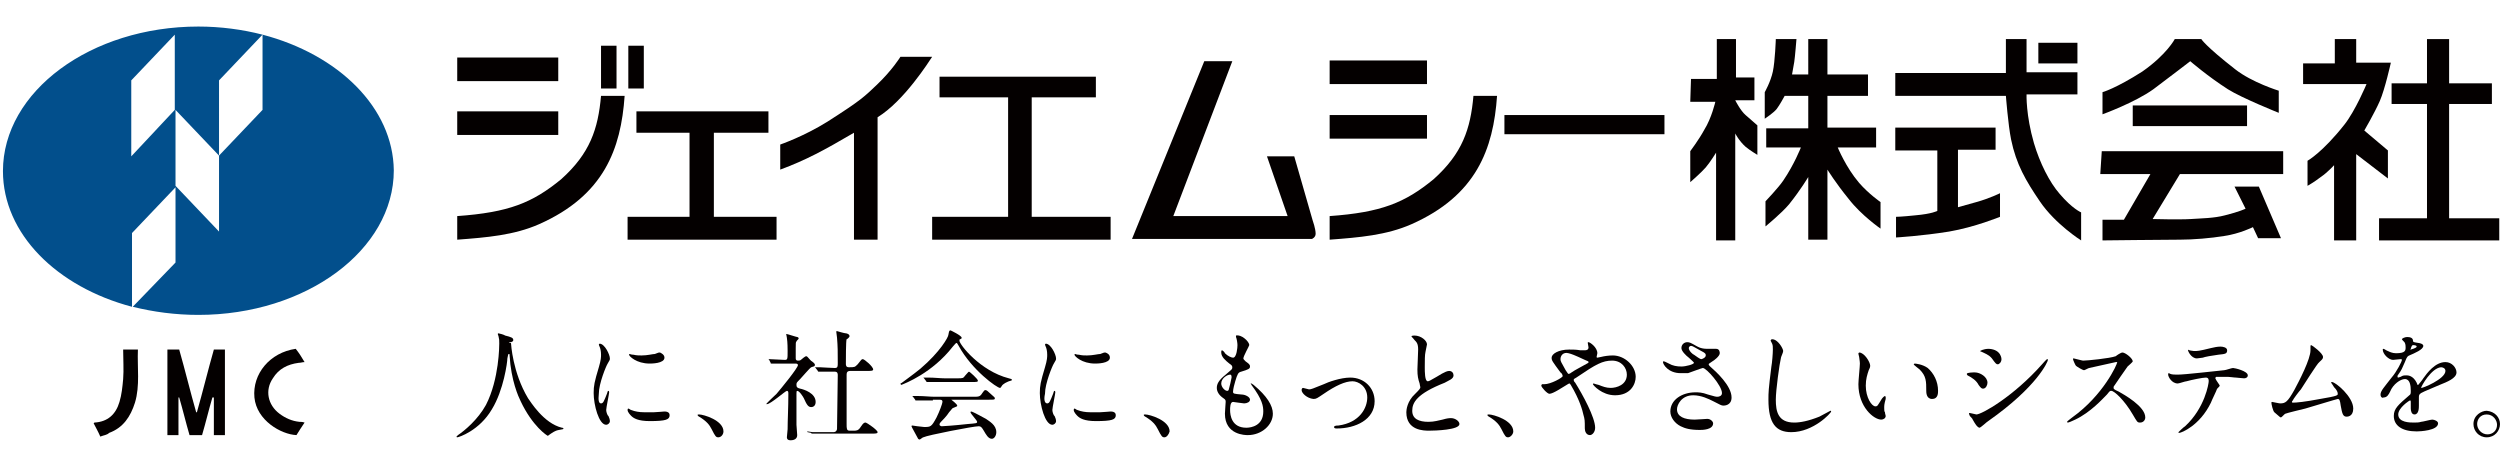 <?xml version="1.0" encoding="utf-8"?>
<!-- Generator: Adobe Illustrator 18.0.0, SVG Export Plug-In . SVG Version: 6.00 Build 0)  -->
<!DOCTYPE svg PUBLIC "-//W3C//DTD SVG 1.1//EN" "http://www.w3.org/Graphics/SVG/1.1/DTD/svg11.dtd">
<svg version="1.1" id="レイヤー_1" xmlns="http://www.w3.org/2000/svg" xmlns:xlink="http://www.w3.org/1999/xlink" x="0px"
	 y="0px" viewBox="0 0 339 62" enable-background="new 0 0 339 62" xml:space="preserve">
<g>
	<g>
		<g>
			<rect x="81.5" y="6.2" fill="#040000" width="2.1" height="5.8"/>
			<rect x="180.3" y="8.2" fill="#040000" width="13.2" height="3.2"/>
			<path fill="#040000" d="M115.8,18c-4.1,2.4-6.5,3.7-10,5l0-3.4c0,0,3.2-1.1,6.4-3.1c4.7-3,5-3.4,6.7-5c2.1-2,3.2-3.8,3.2-3.8h4.3
				c-0.4,0.6-3.8,6-7.4,8.2v16.6h-3.2V18z"/>
			<rect x="62" y="7.8" fill="#040000" width="13.7" height="3.2"/>
			<path fill="#040000" d="M84.7,13c-0.5,7.2-2.8,13.5-11.6,17.4c-3.4,1.5-7.1,1.8-11.1,2.1v-3.2c7-0.5,10.2-1.8,14.1-5
				c3.9-3.5,5-6.8,5.4-11.3H84.7z"/>
			<rect x="180.3" y="15.6" fill="#040000" width="13.2" height="3.2"/>
			<polygon fill="#040000" points="93.5,29.4 85.1,29.4 85.1,32.5 105.3,32.5 105.3,29.4 96.8,29.4 96.8,18 104.2,18 104.2,15.1 
				86.3,15.1 86.3,18 93.5,18 			"/>
			<rect x="62" y="15.1" fill="#040000" width="13.7" height="3.2"/>
			<rect x="85.2" y="6.2" fill="#040000" width="2.1" height="5.8"/>
			<polygon fill="#040000" points="127.4,10.4 148.6,10.4 148.6,13.2 139.9,13.2 139.9,29.4 150.6,29.4 150.6,32.5 126.4,32.5 
				126.4,29.4 136.7,29.4 136.7,13.2 127.4,13.2 			"/>
			<path fill="#040000" d="M163.3,8.3h3.8l-8,21h15.5l-2.8-8.1h3.7l2.5,8.7c0,0,0.4,1.1,0.4,1.8c0,0.5-0.5,0.7-0.5,0.7h-24.4
				L163.3,8.3z"/>
			<path fill="#040000" d="M203,13c-0.5,7.2-2.8,13.5-11.6,17.4c-3.4,1.5-7.1,1.8-11.1,2.1v-3.2c7-0.5,10.2-1.8,14.1-5
				c3.9-3.5,5-6.8,5.4-11.3H203z"/>
			<rect x="204" y="15.6" fill="#040000" width="21.7" height="2.6"/>
			<path fill="#040000" d="M214.8,16.9"/>
			<path fill="#040000" d="M229.3,10.7h3.5V5.3h2.6v5.2h2.5v3.1h-2.6c0,0,0.7,1.4,1.4,2c0.7,0.6,1.6,1.4,1.6,1.4v4
				c0,0-1-0.6-1.6-1.1c-0.9-0.8-1.4-1.8-1.4-1.8v14.5h-2.6V20.7c0,0-0.8,1.3-1.4,2c-0.6,0.7-2.1,2-2.1,2l0-4.2c0,0,1.2-1.6,1.9-2.9
				c1-1.6,1.5-3.8,1.5-3.8h-3.4L229.3,10.7z"/>
			<path fill="#040000" d="M240.8,5.3h2.8c0,0-0.2,2.5-0.3,3.1c-0.1,0.6-0.3,1.7-0.3,1.7h2.2V5.3h2.6v4.8h5.5V13h-5.5v4.3h6.6V20
				h-5.2c0,0,1.1,2.7,2.9,4.8c1.3,1.5,2.9,2.6,2.9,2.6V31c0,0-2.6-1.8-4.3-4c-1.8-2.2-2.9-4-2.9-4v9.5h-2.6V24c0,0-1,1.7-2.6,3.7
				c-1,1.2-3.2,3-3.2,3v-3.4c0,0,1.8-1.9,2.4-2.8c1.5-2.2,2.4-4.5,2.4-4.5h-4.7v-2.6h5.7V13h-3.2c0,0-0.7,1.3-1.1,1.8
				c-0.4,0.5-1.6,1.3-1.6,1.3v-3.6c0,0,0.8-1.4,1.1-2.8C240.7,8.3,240.8,5.3,240.8,5.3z"/>
			<path fill="#040000" d="M257,9.9h15V5.3h2.8v4.5h6.9v3h-6.9c0,0-0.1,2.8,1,6.6c0.8,2.7,2.1,5.3,3.5,6.9c1.7,2,2.9,2.5,2.9,2.5
				v3.8c0,0-3.5-2.2-5.6-5.3c-1.9-2.8-3.2-5-3.9-8.4c-0.4-2-0.7-5.9-0.7-5.9H257V9.9z"/>
			<path fill="#040000" d="M257,17.3h13.6v3h-5.1v7.8c0,0,1.1-0.3,2.5-0.7c1.8-0.5,3.2-1.2,3.2-1.2v3.2c0,0-3.4,1.4-6.9,2
				c-3.7,0.6-7.2,0.8-7.2,0.8v-2.8c0,0,0.7,0,2.6-0.2c2.3-0.2,3-0.6,3-0.6v-8.2H257V17.3z"/>
			<rect x="276.4" y="5.8" fill="#040000" width="5.3" height="2.8"/>
			<path fill="#040000" d="M279.1,7.4"/>
			<path fill="#040000" d="M294.9,5.3h3.6c0,0,0.5,0.9,4.6,4.1c2.3,1.8,5.9,2.9,5.9,2.9v3c0,0-5-2-6.9-3.2c-2.8-1.8-5.1-3.8-5.1-3.8
				s-2.6,2-5,3.8c-2.5,1.8-6.9,3.4-6.9,3.4v-3c0,0,1.8-0.5,5.4-2.8C293.8,7.4,294.9,5.3,294.9,5.3z"/>
			<rect x="289.2" y="14.3" fill="#040000" width="15.5" height="2.8"/>
			<path fill="#040000" d="M297,15.7"/>
			<path fill="#040000" d="M285,20.5h24.6v3.1h-14l-3.7,6.1c0,0,3.6,0.1,5.2,0c1.4-0.1,3.1-0.1,4.6-0.5c2-0.5,2.8-0.9,2.8-0.9
				l-1.5-3h3.3l3,7h-3.1l-0.7-1.5c0,0-1.8,0.9-3.9,1.2c-1.8,0.3-4.2,0.5-6,0.5c-1.8,0-10.5,0.1-10.5,0.1v-2.8h2.9l3.6-6.2h-6.8
				L285,20.5z"/>
			<path fill="#040000" d="M316.5,5.3h3v3.2h4.7c0,0-0.8,3.6-1.5,5.2c-0.7,1.6-2.1,4-2.1,4l3.2,2.7v3.8l-4.3-3.3v11.7h-3V22.4
				c0,0-0.9,1-1.8,1.6c-0.9,0.7-1.8,1.2-1.8,1.2v-3.4c0,0,2-1.1,5-4.9c1.5-1.9,3-5.5,3-5.5h-8.6V8.6h4.3V5.3z"/>
			<polygon fill="#040000" points="329.1,5.3 332.1,5.3 332.1,11.3 337.9,11.3 337.9,14.1 332.1,14.1 332.1,29.6 338.9,29.6 
				338.9,32.6 322.6,32.6 322.6,29.6 329.1,29.6 329.1,14.1 324.3,14.1 324.3,11.3 329.1,11.3 			"/>
		</g>
		<g>
			<path fill="#024F8C" d="M35.6,4.7v10.2l-5.9,6.2V10.9L35.6,4.7c-2.7-0.7-5.7-1.1-8.7-1.1c-14.6,0-26.5,8.8-26.5,19.6
				c0,8.5,7.3,15.7,17.5,18.4v-10l5.9-6.2v10.2L18,41.6c2.8,0.7,5.8,1.1,8.9,1.1c14.6,0,26.5-8.8,26.5-19.6
				C53.3,14.6,45.9,7.4,35.6,4.7z M17.8,21.2V10.9l5.9-6.2v10.2L17.8,21.2z M29.7,31.4l-5.9-6.2V14.9l5.9,6.2V31.4z"/>
		</g>
		<g>
			<path fill="#040000" d="M69.3,46.6c0,0,0.2,3.9,2.3,7.4c0.3,0.4,2.1,3.4,4.6,4c0,0,0.2,0,0.2,0.1c0,0.1,0,0.1-0.6,0.2
				c-0.6,0.1-0.9,0.4-1.1,0.5c-0.3,0.2-0.4,0.3-0.4,0.3c-0.1,0-2.1-1.3-3.7-4.7c-0.3-0.6-1.3-2.8-1.5-6.2c0-0.2,0-0.2-0.1-0.2
				c-0.1,0-0.1,0.1-0.2,0.6c0,0.5-0.5,4.3-2.1,6.9c-1.7,2.9-4.5,3.8-4.7,3.8c0,0-0.1,0-0.1-0.1c0,0,0.1-0.1,0.2-0.2
				c0.9-0.6,2.7-2.1,3.8-4.1c1.8-3.5,1.8-8.1,1.8-8.3c0-0.5,0-0.6-0.1-1c0,0-0.1-0.3-0.1-0.3c0-0.1,0.1-0.1,0.1-0.1
				c0.1,0,0.8,0.2,0.9,0.3c0.8,0.2,1.1,0.3,1.1,0.6c0,0.2-0.1,0.2-0.3,0.3c-0.1,0-0.2,0-0.3,0.1C69.3,46.5,69.3,46.5,69.3,46.6z"/>
			<path fill="#040000" d="M81.5,54.7c0.3,0,0.4-0.3,0.8-1.3c0.1-0.3,0.1-0.4,0.2-0.4c0.1,0,0.1,0.2,0.1,0.2c0,0.2-0.4,2.1-0.4,2.4
				c0,0.3,0.2,0.8,0.3,0.8c0.1,0.2,0.2,0.5,0.2,0.7c0,0.3-0.3,0.5-0.5,0.5c-1,0-1.7-2.7-1.7-4.3c0-1,0.1-1.5,0.7-3.5
				c0.3-1,0.3-1.4,0.3-1.7c0-0.5-0.1-0.9-0.2-1.1c0,0-0.1-0.2-0.1-0.3c0,0,0.1-0.1,0.1-0.1c0.7,0,1.4,1.5,1.4,2c0,0.2,0,0.2-0.3,0.7
				c-0.2,0.3-1.2,2.7-1.2,4.1C81.1,54.3,81.2,54.7,81.5,54.7z M90.8,56.3c0,0.6-0.5,0.8-2.7,0.8c-1.6,0-2.2-0.4-2.5-0.7
				c-0.1-0.1-0.5-0.5-0.5-0.8c0,0,0-0.2,0.1-0.2c0.1,0,0.3,0.2,0.4,0.2c0.5,0.2,1.1,0.3,1.7,0.3c0.4,0,1,0,1.4,0
				c0.2,0,1.4-0.1,1.4-0.1C90.7,55.8,90.8,56.1,90.8,56.3z M90.1,48.5c0,0.8-1.8,0.8-2,0.8c-1.8,0-2.8-1-2.8-1.2c0,0,0-0.1,0.1-0.1
				c0,0,0.2,0.1,0.5,0.1c0.4,0.1,0.8,0.1,1.1,0.1c0.8,0,1.5-0.2,1.8-0.2c0.5-0.2,0.5-0.2,0.7-0.2C89.7,47.9,90.1,48.1,90.1,48.5z"/>
			<path fill="#040000" d="M97.4,59.3c-0.3,0-0.4-0.1-0.9-1.1c-0.3-0.6-0.7-1.1-1.7-1.7c0,0-0.2-0.1-0.2-0.2s0-0.1,0.2-0.1
				c0.6,0,3.3,0.8,3.3,2.3C98.1,58.9,97.8,59.3,97.4,59.3z"/>
			<path fill="#040000" d="M104.3,48.8c-0.1-0.1-0.1-0.1-0.1-0.1c0,0,0,0,0.1,0c0.3,0,1.8,0.1,2.1,0.1c0.4,0,0.4-0.1,0.4-1.2
				c0-0.2,0-1.2-0.1-1.8c0-0.1-0.1-0.5-0.1-0.5c0,0,0,0,0.1,0c0.1,0,1.3,0.4,1.4,0.4c0.1,0,0.2,0.1,0.2,0.2c0,0.1-0.3,0.3-0.3,0.4
				c-0.1,0.1-0.1,0.2-0.1,0.9v1.4c0,0.2,0.1,0.3,0.3,0.3c0.1,0,0.3,0,0.4-0.1c0.1-0.1,0.6-0.5,0.7-0.5c0.1,0,0.2,0.1,0.2,0.1
				c0.2,0.2,0.5,0.6,0.6,0.6c0.4,0.3,0.4,0.4,0.4,0.5c0,0.1-0.1,0.2-0.2,0.2c0,0-0.3,0.1-0.3,0.1c-0.2,0.1-1.3,1.4-1.5,1.6
				c-0.5,0.5-0.5,0.5-0.5,0.8c0,0.3,0.1,0.4,0.5,0.5c0.5,0.1,2.1,0.6,2.1,1.8c0,0.5-0.3,0.7-0.6,0.7c-0.4,0-0.6-0.3-1-1.2
				c-0.1-0.2-0.6-1-0.9-1c-0.1,0-0.1,0.2-0.1,0.4c0,0.6,0,3.6,0,4.2c0,0.2,0.1,1.2,0.1,1.4c0,0.5-0.4,0.7-0.9,0.7
				c-0.4,0-0.5-0.2-0.5-0.4c0-0.2,0.1-0.9,0.1-1.1c0-1.2,0.1-2.9,0.1-4.8c0-0.2,0-0.4-0.2-0.4c-0.2,0-2.2,1.8-2.7,1.8
				c0,0-0.1,0-0.1,0c0-0.1,1.2-1.2,1.4-1.4c0.6-0.7,2.9-3.5,2.9-3.9c0-0.1-0.1-0.2-0.3-0.2h-1.1c-0.6,0-1.3,0-1.9,0c0,0-0.3,0-0.3,0
				c-0.1,0-0.1,0-0.1-0.1L104.3,48.8z M109.5,58.6C109.5,58.5,109.5,58.5,109.5,58.6c-0.1-0.1,0-0.1,0-0.1c0.1,0,0.6,0.1,0.7,0.1
				c0.5,0,1.3,0,2.2,0h0.6c0.1,0,0.4,0,0.5-0.4c0-0.3,0.1-6.5,0.1-7.3c0-0.2,0-0.5-0.4-0.5c-0.4,0-1.3,0-1.9,0c0,0-0.3,0-0.3,0
				c0,0-0.1,0-0.1-0.1l-0.3-0.4c-0.1-0.1-0.1-0.1-0.1-0.1c0,0,0,0,0,0c0,0,0.6,0,0.7,0c0.2,0,1.5,0.1,2,0.1c0.4,0,0.4-0.2,0.4-0.7
				c0-1.5,0-2.2-0.1-3.4c0-0.1-0.1-0.7-0.1-0.8c0-0.1,0-0.1,0.1-0.1c0,0,1,0.3,1.2,0.3c0.1,0,0.5,0.1,0.5,0.4c0,0.1-0.3,0.4-0.4,0.4
				c-0.1,0.2-0.1,2.9-0.1,3.3c0,0.2,0,0.5,0.4,0.5c0.8,0,0.8,0,1.2-0.4c0.5-0.6,0.5-0.7,0.7-0.7c0.2,0,1.4,1,1.4,1.4
				c0,0.2-0.3,0.2-0.9,0.2h-2.2c-0.4,0-0.5,0.2-0.5,0.5c0,1,0,5.7,0,6.7c0,0.6,0,0.9,0.4,0.9h0.6c0.3,0,0.6,0,0.9-0.5
				c0.4-0.6,0.5-0.6,0.7-0.6c0.1,0,1.6,1,1.6,1.3c0,0.2-0.3,0.2-0.9,0.2h-5.7c-0.4,0-1.5,0-2,0c0,0-0.3,0-0.3,0c0,0-0.1,0-0.1-0.1
				L109.5,58.6z"/>
			<path fill="#040000" d="M122.1,52.1c0-0.1,0-0.1,0.2-0.2c0.1-0.1,1.4-1,2.5-1.9c2.7-2.3,3.8-4.3,3.8-4.6c0.1-0.5,0.1-0.6,0.3-0.6
				c0,0,1.5,0.7,1.5,1c0,0.1,0,0.1-0.2,0.2c-0.1,0-0.1,0.1-0.1,0.2c0,0.5,2.8,4.1,6.7,5.1c0.4,0.1,0.4,0.1,0.4,0.2
				c0,0.1,0,0.1-0.4,0.2c-0.2,0.1-0.8,0.3-1,0.7c-0.1,0.1-0.1,0.2-0.2,0.2c-0.4,0-3.8-2.4-5.6-5.7c-0.2-0.3-0.2-0.4-0.3-0.4
				c-0.1,0-0.3,0.3-0.5,0.5c-2.8,3.6-6.5,5-7,5.2C122.2,52.1,122.1,52.1,122.1,52.1z M126.5,54.3c-1.2,0-1.6,0-2,0c0,0-0.3,0-0.3,0
				c-0.1,0-0.1,0-0.1-0.1l-0.3-0.4c0,0-0.1-0.1-0.1-0.1c0,0,0,0,0.1,0c0.1,0,0.6,0,0.7,0c0.8,0,1.6,0.1,2.2,0.1h5.3
				c0.7,0,0.9,0,1.2-0.5c0.2-0.3,0.3-0.4,0.4-0.4c0.1,0,0.2,0,0.5,0.3c0.8,0.7,0.8,0.7,0.8,0.8c0,0.2-0.1,0.2-0.8,0.2h-4.9
				c-0.2,0-0.2,0-0.2,0c0,0,0.8,0.6,0.8,0.8c0,0.1,0,0.1-0.5,0.3c-0.1,0-0.2,0.1-0.6,0.6c-0.3,0.5-1,1.2-1.1,1.3
				c-0.1,0.1-0.2,0.2-0.2,0.4c0,0.1,0.2,0.2,0.3,0.2c0.2,0,1.7-0.1,3.5-0.3c1.2-0.1,1.3-0.1,1.3-0.3c0-0.2-0.9-1.1-0.9-1.3
				c0-0.1,0.1-0.1,0.1-0.1c0.2,0,1.8,0.9,2,1c0.4,0.3,1.4,0.8,1.4,1.8c0,0.5-0.3,0.9-0.6,0.9c-0.5,0-0.8-0.6-1.1-1.1
				c-0.3-0.5-0.4-0.6-0.7-0.6c-0.7,0-6.9,1.2-7.5,1.5c-0.1,0-0.4,0.3-0.5,0.3c0,0-0.1,0-0.2-0.1c-0.3-0.6-0.9-1.6-0.9-1.7
				c0-0.1,0.1-0.1,0.1-0.1c0.1,0,0.6,0.1,0.7,0.1c0.2,0,0.7,0.1,0.9,0.1c0.9,0,1,0,1.7-1.3c0.4-0.8,0.8-1.9,0.8-2.1
				c0-0.3-0.2-0.3-0.5-0.3H126.5z M129.8,51.3c0.8,0,0.8,0,1.1-0.4c0.3-0.3,0.4-0.5,0.5-0.5c0.1,0,1.2,1,1.2,1.2
				c0,0.2-0.1,0.2-0.9,0.2h-3.7c-1,0-1.4,0-2,0c0,0-0.3,0-0.3,0s-0.1,0-0.1-0.1l-0.3-0.4c-0.1-0.1-0.1-0.1-0.1-0.1c0,0,0,0,0,0
				c0.1,0,0.6,0,0.7,0c0.8,0,1.6,0.1,2.2,0.1H129.8z"/>
			<path fill="#040000" d="M142,54.7c0.3,0,0.4-0.3,0.8-1.3c0.1-0.3,0.1-0.4,0.2-0.4c0.1,0,0.1,0.2,0.1,0.2c0,0.2-0.4,2.1-0.4,2.4
				c0,0.3,0.2,0.8,0.3,0.8c0.1,0.2,0.2,0.5,0.2,0.7c0,0.3-0.3,0.5-0.5,0.5c-1,0-1.7-2.7-1.7-4.3c0-1,0.1-1.5,0.7-3.5
				c0.3-1,0.3-1.4,0.3-1.7c0-0.5-0.1-0.9-0.2-1.1c0,0-0.1-0.2-0.1-0.3c0,0,0.1-0.1,0.1-0.1c0.7,0,1.4,1.5,1.4,2c0,0.2,0,0.2-0.3,0.7
				c-0.2,0.3-1.2,2.7-1.2,4.1C141.5,54.3,141.7,54.7,142,54.7z M151.3,56.3c0,0.6-0.5,0.8-2.7,0.8c-1.6,0-2.2-0.4-2.5-0.7
				c-0.1-0.1-0.5-0.5-0.5-0.8c0,0,0-0.2,0.1-0.2c0.1,0,0.3,0.2,0.4,0.2c0.5,0.2,1.1,0.3,1.7,0.3c0.4,0,1,0,1.4,0
				c0.2,0,1.4-0.1,1.4-0.1C151.2,55.8,151.3,56.1,151.3,56.3z M150.5,48.5c0,0.8-1.8,0.8-2,0.8c-1.8,0-2.8-1-2.8-1.2
				c0,0,0-0.1,0.1-0.1c0,0,0.2,0.1,0.5,0.1c0.4,0.1,0.8,0.1,1.1,0.1c0.8,0,1.5-0.2,1.8-0.2c0.5-0.2,0.5-0.2,0.7-0.2
				C150.2,47.9,150.5,48.1,150.5,48.5z"/>
			<path fill="#040000" d="M157.9,59.3c-0.3,0-0.4-0.1-0.9-1.1c-0.3-0.6-0.7-1.1-1.7-1.7c0,0-0.2-0.1-0.2-0.2s0-0.1,0.2-0.1
				c0.6,0,3.3,0.8,3.3,2.3C158.5,58.9,158.2,59.3,157.9,59.3z"/>
			<path fill="#040000" d="M169.4,46.8c0,0.1-0.8,1.5-0.8,1.8c0,0.1,0.1,0.2,0.3,0.4c0.4,0.3,0.6,0.4,0.6,0.7c0,0.3-0.2,0.4-1.2,0.7
				c-0.4,0.1-0.5,0.3-0.8,1.3c-0.1,0.3-0.3,1.1-0.3,1.4c0,0.3,0.1,0.3,1.2,0.4c0.4,0,1.1,0.3,1.1,0.7c0,0.3-0.4,0.5-0.8,0.5
				c-0.2,0-1.4-0.2-1.5-0.2c-0.4,0-0.4,0.8-0.4,1.1c0,0.7,0.2,2.4,2.2,2.4c0.7,0,2.3-0.3,2.3-2.2c0-0.7-0.1-1.6-1.6-3.6
				c0-0.1-0.1-0.1-0.1-0.2c0-0.1,0.4,0.2,0.4,0.2c1.8,1.5,2.6,2.8,2.6,3.9c0,1.5-1.5,2.9-3.4,2.9c-0.3,0-3.1,0-3.1-2.9
				c0-0.3,0.1-1.4,0.1-1.6c0-0.2,0-0.3-0.3-0.5c-0.6-0.4-0.9-0.9-0.9-1.4c0-0.5,0.2-1,1.2-1.8c0.8-0.7,0.9-0.7,0.9-1
				c0-0.2-0.1-0.3-0.4-0.5c-0.5-0.4-1.1-0.9-1.1-1.5c0-0.1,0-0.3,0.1-0.3c0.1,0,0.4,0.3,0.4,0.4c0.4,0.4,0.9,0.6,1.1,0.6
				c0.5,0,0.6-1.4,0.6-1.7c0-0.3-0.1-0.9-0.2-1.1c0-0.1,0-0.1,0-0.2C168.3,45.3,169.4,46.3,169.4,46.8z M166.8,50.8
				c-0.4,0-1.2,0.5-1.2,1.2c0,0.5,0.5,1,0.8,1c0.1,0,0.1,0,0.2-0.1c0.1-0.3,0.4-1.6,0.4-1.7C167,51,167,50.8,166.8,50.8z"/>
			<path fill="#040000" d="M176.5,52.9c0-0.2,0.1-0.3,0.2-0.3c0.1,0,0.7,0.2,0.8,0.2c0.3,0,0.5-0.1,2-0.7c0.6-0.3,2.3-0.9,3.6-0.9
				c1.9,0,3.3,1.4,3.3,3.2c0,2.5-2.6,3.7-5.1,3.7c-0.2,0-0.4,0-0.4-0.2c0-0.1,0.1-0.2,0.6-0.2c2.9-0.4,3.9-2.4,3.9-3.8
				c0-1.5-1.2-2.2-2-2.2c-1,0-2.3,0.6-3.9,1.7c-0.9,0.6-1,0.7-1.4,0.7C177.2,54,176.5,53.3,176.5,52.9z"/>
			<path fill="#040000" d="M191.9,53.4c0.5-0.5,0.7-0.7,0.7-0.9c0,0-0.1-0.4-0.1-0.5c-0.2-0.6-0.3-1-0.3-1.9c0-0.4,0.1-2.2,0.1-2.7
				c0-0.8-0.2-1-0.5-1.3c-0.3-0.4-0.4-0.4-0.4-0.5c0-0.1,0.4-0.1,0.4-0.1c0.9,0,1.7,0.7,1.7,1.2c0,0.1-0.2,0.9-0.2,1
				c-0.1,0.4-0.1,1.2-0.1,2.1c0,0.6,0,1.9,0.4,1.9c0.2,0,0.3-0.1,1.2-0.6c0.2-0.1,1.2-0.8,1.7-0.8c0.4,0,0.6,0.3,0.6,0.6
				c0,0.5-0.7,0.7-1.2,1c-3.8,1.5-4.4,2.7-4.4,3.8c0,1.1,0.9,1.5,2.2,1.5c0.8,0,1.4-0.2,1.9-0.3c0.7-0.2,0.9-0.2,1.2-0.2
				c0.5,0,1.1,0.4,1.1,0.8c0,0.8-3.3,0.9-4.1,0.9c-0.7,0-3.1,0-3.1-2.5C190.7,55.6,190.8,54.4,191.9,53.4z"/>
			<path fill="#040000" d="M204.5,59.3c-0.3,0-0.4-0.1-0.9-1.1c-0.3-0.6-0.7-1.1-1.7-1.7c0,0-0.2-0.1-0.2-0.2s0-0.1,0.2-0.1
				c0.6,0,3.3,0.8,3.3,2.3C205.2,58.9,204.8,59.3,204.5,59.3z"/>
			<path fill="#040000" d="M209.4,52.1c0.9,0,2.5-0.9,2.5-1.1c0-0.1-0.1-0.4-0.3-0.5c-1.1-1.5-1.2-1.6-1.2-2c0-0.5,0.9-1.1,2.4-1.1
				c0.5,0,0.9,0,1.5,0.1c0.3,0,0.5,0,0.6,0c0.3,0,0.5-0.1,0.5-0.4c0-0.1-0.1-0.5-0.1-0.6c0-0.1,0-0.1,0.1-0.1c0.2,0,1.2,0.7,1.2,1.5
				c0,0.1-0.1,0.4-0.1,0.5c0,0,0,0.1,0.1,0.1c0.1,0,0.4-0.1,0.5-0.1c0.4-0.1,1-0.2,1.6-0.2c1.6,0,3.1,1.4,3.1,2.9
				c0,1-0.7,2.5-2.8,2.5c-1.8,0-3-1.4-3-1.5c0,0,0-0.1,0.1-0.1c0,0,0.6,0.2,0.7,0.2c0.5,0.2,1,0.4,1.6,0.4c0.8,0,2.2-0.4,2.2-1.8
				c0-0.9-0.7-1.9-2-1.9c-1.3,0-2.2,0.5-4.7,2.2c-0.5,0.3-0.5,0.3-0.5,0.4c0,0.1,0,0.2,0.2,0.4c1,1.6,2.7,4.7,2.7,6.1
				c0,0.6-0.4,1-0.7,1c-0.5,0-0.7-0.5-0.7-0.9c0-1.1,0-1.2-0.2-1.9c-0.1-0.5-0.5-2-1.7-4c-0.1-0.1-0.1-0.2-0.2-0.2
				c-0.1,0-0.5,0.3-0.7,0.4c-0.2,0.1-1.5,1-2,1c-0.3,0-1.1-0.9-1.1-1.1c0-0.1,0.1-0.2,0.1-0.2C209,52.1,209.2,52.1,209.4,52.1z
				 M211.6,48.7c0,0.3,0.1,0.4,0.7,1.5c0.3,0.4,0.3,0.5,0.4,0.5c0.1,0,0.3-0.1,0.4-0.2c0.4-0.3,1.6-0.9,2.1-1.2
				c0.2-0.1,0.2-0.1,0.2-0.2c0-0.1,0-0.1-0.5-0.3c-1.5-0.7-1.8-0.8-2.2-0.9C212,47.7,211.6,48.2,211.6,48.7z"/>
			<path fill="#040000" d="M227.9,50.6c-1.7,0-2.4-1.2-2.4-1.5c0-0.1,0-0.1,0.1-0.1c0.1,0,0.3,0.1,0.7,0.3c0.5,0.3,1.1,0.4,1.7,0.4
				c0.6,0,1.7-0.3,1.7-0.5c0-0.1-0.5-0.5-0.7-0.7c-0.4-0.3-1-0.9-1-1.3c0-0.5,0.4-0.8,0.8-0.8c0.3,0,0.5,0.1,1.2,0.5
				c0.2,0.1,0.6,0.4,1.5,0.4c0.2,0,1,0,1.2,0c0.5,0,0.5,0.5,0.5,0.6c0,0.4-0.8,1-1,1.1c-0.4,0.3-0.5,0.3-0.5,0.4
				c0,0.1,0.1,0.2,0.2,0.3c0.8,0.7,2.9,2.6,2.9,4.2c0,1.1-1,1.1-1.1,1.1c-0.3,0-0.4-0.1-1.4-0.6c-0.6-0.3-1.6-0.8-2.7-0.8
				c-1.6,0-2.2,1.3-2.2,1.9c0,1,1,1.4,2.4,1.4c0.3,0,1.6-0.1,1.7-0.1c0.5,0,0.8,0.4,0.8,0.6c0,0.9-1.5,0.9-1.8,0.9
				c-1.3,0-2-0.2-2.6-0.5c-0.8-0.4-1.4-1.2-1.4-2c0-1.6,1.6-2.6,3.4-2.6c0.4,0,0.9,0,1.7,0.3c1,0.3,1.1,0.3,1.3,0.3
				c0.2,0,0.6-0.1,0.6-0.5c0-1-2.1-3.4-2.6-3.4c-0.1,0-1.7,0.6-2,0.7C228.4,50.6,227.9,50.6,227.9,50.6z M230.7,48.7
				c0.1,0,0.6-0.2,0.6-0.5c0-0.2,0-0.3-0.6-0.6c-1.1-0.6-1.2-0.7-1.4-0.7c-0.1,0-0.3,0.1-0.3,0.3c0,0.4,0.6,0.9,0.7,0.9
				C230,48.3,230.5,48.7,230.7,48.7z"/>
			<path fill="#040000" d="M241.8,47.6c0,0.2-0.3,0.8-0.3,0.9c-0.2,0.8-0.7,4.4-0.7,5.7c0,1.6,0.3,3.1,2.5,3.1
				c0.8,0,1.9-0.2,3.4-0.8c0.2-0.1,1.5-0.8,1.5-0.8c0.1,0,0.1,0,0.1,0.1c0,0.2-2.4,2.8-5.4,2.8c-2.1,0-3.1-1.2-3.1-4.4
				c0-1,0-1.3,0.4-4.5c0.1-0.5,0.2-1.8,0.2-2.3c0-0.3,0-0.6-0.1-0.8c0,0-0.2-0.4-0.2-0.4c0-0.1,0.1-0.2,0.2-0.2
				C241.1,46,241.8,47.3,241.8,47.6z"/>
			<path fill="#040000" d="M253.6,49.6c0,0.1,0,0.2-0.2,0.6c-0.2,0.6-0.4,1.2-0.4,2.1c0,1.6,0.8,2.8,1.3,2.8c0.3,0,0.3-0.1,0.8-0.9
				c0.1-0.2,0.4-0.5,0.5-0.5c0,0,0.1,0.1,0.1,0.1s0,0.3,0,0.3c-0.2,0.7-0.2,0.9-0.2,1.2c0,0.3,0,0.5,0.1,0.6c0,0.2,0.1,0.4,0.1,0.5
				c0,0.3-0.3,0.5-0.6,0.5c-1,0-3.1-1.7-3.1-4.8c0-0.5,0.2-2.4,0.2-2.8c0-0.3-0.1-0.8-0.1-0.9C252,48,252,48,252,47.9
				c0,0,0.1-0.1,0.1-0.1C252.8,47.8,253.6,49.1,253.6,49.6z M261.4,49.9c0.8,0.7,1.4,1.8,1.4,3.1c0,0.3,0,1.1-0.8,1.1
				c-0.8,0-0.8-0.9-0.8-1.1c0-1.3,0-2-0.9-2.9c-0.1-0.1-0.8-0.6-0.8-0.7c0,0,0.1-0.1,0.1-0.1C259.8,49.3,260.7,49.4,261.4,49.9z"/>
			<path fill="#040000" d="M269.5,51.9c0,0.3-0.2,0.8-0.6,0.8c-0.2,0-0.3-0.1-0.6-0.5c-0.3-0.6-0.9-1-1.5-1.3c0,0-0.1-0.1-0.1-0.2
				c0-0.2,0.9-0.2,1.1-0.2C268.5,50.5,269.5,51.1,269.5,51.9z M267.5,56.9c0-0.1-0.3-0.4-0.4-0.5c0-0.1-0.1-0.2-0.1-0.3
				c0-0.1,0-0.1,0.1-0.1c0.1,0,0.8,0.2,0.9,0.2c0.7,0,5-2.4,8.9-6.8c0.1-0.1,0.6-0.7,0.7-0.7c0,0,0.1,0,0.1,0.1
				c0,0.2-1.4,3.6-8.1,8.3c-0.2,0.1-1,0.9-1.2,0.9C268.1,57.9,267.9,57.6,267.5,56.9z M271.4,48.7c0,0.4-0.3,0.7-0.5,0.7
				c-0.2,0-0.3-0.1-0.8-0.8c-0.4-0.5-1-0.7-1.4-0.9c-0.1,0-0.2-0.1-0.2-0.1c0,0,0.4-0.3,1.2-0.3C271.4,47.4,271.4,48.7,271.4,48.7z"
				/>
			<path fill="#040000" d="M286.9,49.1c-0.1,0-3.5,0.8-3.6,0.8c-0.1,0-0.6,0.3-0.7,0.3c-0.2,0-1-0.5-1.1-0.6
				c-0.1-0.1-0.4-0.8-0.4-0.9c0-0.1,0-0.1,0.1-0.1c0,0,0.4,0.1,0.4,0.1c0.5,0.1,0.7,0.2,0.9,0.2c0.5,0,3.6-0.3,4.4-0.6
				c0.1-0.1,0.7-0.5,0.9-0.5c0.4,0,1.4,0.8,1.4,1.2c0,0.1-0.6,0.6-0.7,0.7c-0.3,0.4-1.6,2.3-1.8,2.6c-0.1,0.1-0.1,0.2-0.1,0.3
				c0,0.1,0,0.2,0.7,0.5c0.7,0.4,3.6,2,3.6,3.5c0,0.4-0.3,0.7-0.7,0.7c-0.4,0-0.4-0.1-1-1.1c-1.1-1.9-2.5-3.2-2.9-3.2
				c-0.2,0-0.2,0-0.6,0.5c-0.6,0.6-2.2,2.4-4.3,3.4c-0.4,0.2-0.9,0.4-1,0.4c0,0-0.1,0-0.1-0.1c0-0.1,0.6-0.5,0.7-0.6
				c4.2-3,6.1-7.2,6.1-7.5C287.1,49.1,287,49.1,286.9,49.1z"/>
			<path fill="#040000" d="M301,52.3c0,0.1-0.4,0.4-0.4,0.5c0,0.1-0.7,1.5-0.8,1.8c-1.5,3.1-4,4.1-4.3,4.1c-0.1,0-0.1,0-0.1-0.1
				c0,0,0.7-0.7,0.9-0.8c2.7-2.5,3.2-5.8,3.2-6.1c0-0.2,0-0.5-0.4-0.5c-0.4,0-1.9,0.3-2.6,0.5c-0.2,0-1,0.3-1.2,0.3
				c-0.8,0-1.3-0.9-1.3-1.2c0-0.1,0-0.2,0.1-0.2c0,0,0.2,0.1,0.2,0.1c0.2,0.1,0.7,0.1,1,0.1c1,0,5.2-0.5,6.3-0.6
				c0.2,0,1-0.3,1.2-0.3c0.2,0,2,0.4,2,1c0,0.3-0.3,0.4-0.5,0.4c-0.2,0-1-0.1-1.1-0.1c-0.3,0-0.8-0.1-1.1-0.1c-0.5,0-1.5,0-1.6,0
				c-0.1,0.1-0.1,0.2-0.1,0.2C300.5,51.6,301,52.2,301,52.3z M297.5,47.6c0.5,0,0.7,0,2.3-0.4c0.4-0.1,0.9-0.2,1.3-0.2
				c0.3,0,0.9,0.1,0.9,0.5c0,0.5-0.3,0.5-1.2,0.6c-0.8,0.1-1.9,0.3-2.1,0.4c-0.1,0-0.7,0.1-0.8,0.1c-0.8,0-1.3-1.1-1.2-1.2
				C296.7,47.5,297.4,47.6,297.5,47.6z"/>
			<path fill="#040000" d="M310.9,54.6c0.5,0,1.6-0.1,3.7-0.5c2.4-0.4,2.4-0.5,2.4-0.7c0-0.2-0.1-0.5-0.5-0.9
				c-0.1-0.2-0.4-0.6-0.4-0.6s0-0.1,0.1-0.1c0.5,0,2.9,2,2.9,3.6c0,1.1-0.8,1.1-0.9,1.1c-0.5,0-0.6-0.4-0.8-1.5
				c-0.1-0.8-0.2-0.9-0.4-0.9c-0.1,0-3.7,1.1-4.4,1.3c-0.4,0.1-2.5,0.6-2.7,0.7c-0.1,0-0.5,0.5-0.6,0.5c-0.1,0-0.1,0-0.9-0.7
				c-0.2-0.2-0.4-1.1-0.4-1.3c0,0,0-0.1,0.1-0.1c0.1,0,0.4,0.1,0.5,0.1c0.1,0,0.4,0.1,0.6,0.1c0.7,0,1-0.2,1.9-1.8
				c0.7-1.3,2.2-4.2,2.2-5.4c0-0.1,0-0.5,0-0.5c0-0.1,0-0.2,0.1-0.2c0.1,0,1.6,1.1,1.6,1.6c0,0.3-0.2,0.4-0.5,0.7
				c-0.3,0.2-2.1,3.1-2.5,3.7c-0.2,0.2-1.1,1.4-1.1,1.5C310.7,54.5,310.8,54.6,310.9,54.6z"/>
			<path fill="#040000" d="M322.8,53.5c0-0.5,0.5-1,1.5-2.3c0.7-0.8,1.4-2.2,1.4-2.4c0-0.1-0.1-0.1-0.2-0.1c-0.2,0-0.8,0.1-1,0.1
				c-0.6,0-1.4-0.8-1.4-1.4c0,0,0-0.1,0.1-0.1c0.1,0,0.5,0.3,0.6,0.3c0.2,0.1,0.6,0.3,1.1,0.3c1.3,0,1.3-0.4,1.3-0.8
				c0-0.1,0-0.4-0.1-0.6c0-0.1-0.4-0.4-0.4-0.5c0-0.1,0.4-0.3,0.7-0.3c0.4,0,0.8,0.1,0.8,0.5c0,0.2,0.1,0.2,0.7,0.3
				c0.1,0,0.7,0.1,0.7,0.4c0,0.5-1.2,1-1.9,1.3c-0.2,0.1-0.3,0.1-0.6,0.9c-0.4,0.9-0.4,1-0.9,1.7c-0.1,0.1-0.1,0.2-0.1,0.3
				c0,0,0,0.1,0.1,0.1c0,0,0.4-0.1,0.5-0.2c0.2-0.1,0.4-0.1,0.6-0.1c0.2,0,0.9,0,1.4,1c0.1,0.3,0.1,0.3,0.2,0.3c0,0,0.6-0.7,0.7-0.9
				c0.5-0.7,1.6-2.2,3-2.2c0.9,0,1.5,0.8,1.5,1.4c0,0.8-1.3,1.3-2.3,1.7c-0.4,0.2-2.2,0.9-2.5,1.1c-0.3,0.2-0.3,0.3-0.3,0.7
				c0,0.1,0,0.8,0,1c0,0.3,0,1.2-0.6,1.2c-0.4,0-0.5-0.5-0.5-0.8c0-0.2,0-0.9,0-0.9c0-0.1,0-0.2-0.1-0.2c-0.1,0-1.6,1-1.6,1.9
				c0,1.1,1.6,1.1,2.1,1.1c0.4,0,0.7,0,1-0.1c0.2,0,1.3-0.3,1.5-0.3c0.3,0,0.8,0.2,0.8,0.5c0,1-2.5,1.1-2.9,1.1
				c-2,0-3.1-0.8-3.1-2.1c0-1,0.6-1.5,2.1-2.8c0.2-0.1,0.2-0.3,0.2-0.6c0-0.7-0.1-1.6-0.8-1.6c-0.6,0-1.6,0.7-2,1.7
				c-0.2,0.4-0.4,0.8-0.9,0.8C323.1,54,322.8,53.9,322.8,53.5z M326.9,47.4c0,0,0.8-0.2,0.8-0.4c0-0.2-0.4-0.2-0.5-0.2
				c-0.2,0-0.3,0.5-0.3,0.5C326.8,47.4,326.8,47.4,326.9,47.4z M328.3,52.6C328.3,52.7,328.3,52.7,328.3,52.6
				c0.1,0.1,3.3-1.2,3.3-2.3c0-0.4-0.4-0.5-0.6-0.5C329.7,49.9,328.3,52.4,328.3,52.6z"/>
			<path fill="#040000" d="M339,57.5c0,0.9-0.7,1.8-1.8,1.8c-1.1,0-1.8-0.9-1.8-1.8c0-1.2,1.1-1.8,1.8-1.8
				C338.3,55.8,339,56.6,339,57.5z M335.9,57.5c0,0.7,0.6,1.4,1.4,1.4c0.7,0,1.3-0.5,1.3-1.3c0-0.6-0.5-1.4-1.4-1.4
				C336.3,56.2,335.9,56.9,335.9,57.5z"/>
		</g>
	</g>
	<path fill="#040000" d="M22.7,59c0-3.9,0-7.7,0-11.6c0.5,0,1,0,1.6,0c0.8,2.8,1.5,5.7,2.3,8.5c0,0,0.1,0,0.1,0
		c0.8-2.8,1.5-5.7,2.3-8.5c0.5,0,1,0,1.5,0c0,3.9,0,7.7,0,11.6c-0.5,0-1,0-1.5,0c0-1.7,0-3.4,0-5.1c-0.1,0-0.1,0-0.2,0
		c-0.5,1.7-0.9,3.4-1.4,5.1c-0.6,0-1.1,0-1.7,0c-0.5-1.7-0.9-3.4-1.4-5.1c0,0-0.1,0-0.1,0c0,1.7,0,3.4,0,5.1
		C23.8,59,23.3,59,22.7,59z"/>
	<path fill="#040000" d="M40.1,47.3c0.4,0.5,0.8,1.1,1.2,1.8c-0.3,0-0.5,0.1-0.8,0.1C39,49.4,37.8,50,37,51.3
		c-1.1,1.6-0.7,3.6,0.9,4.8c0.8,0.6,1.7,1,2.7,1.1c0.2,0,0.4,0,0.7,0.1c-0.4,0.6-0.8,1.2-1.1,1.7c-2.1-0.1-5.4-2-5.7-5.1
		C34.2,50.7,36.6,47.8,40.1,47.3z"/>
	<path fill="#040000" d="M13.6,59.2c-0.3-0.7-0.6-1.2-0.9-1.8c0.1-0.1,0.1-0.1,0.1-0.1c1.8-0.1,2.9-1.1,3.4-2.8c0.3-1,0.4-2,0.5-3.1
		c0.1-1.3,0-2.6,0-4c0.7,0,1.3,0,2,0c-0.1,2.4,0.3,4.9-0.4,7.2c-0.6,1.9-1.6,3.4-3.5,4.1C14.5,59,14.1,59,13.6,59.2z"/>
</g>
</svg>
